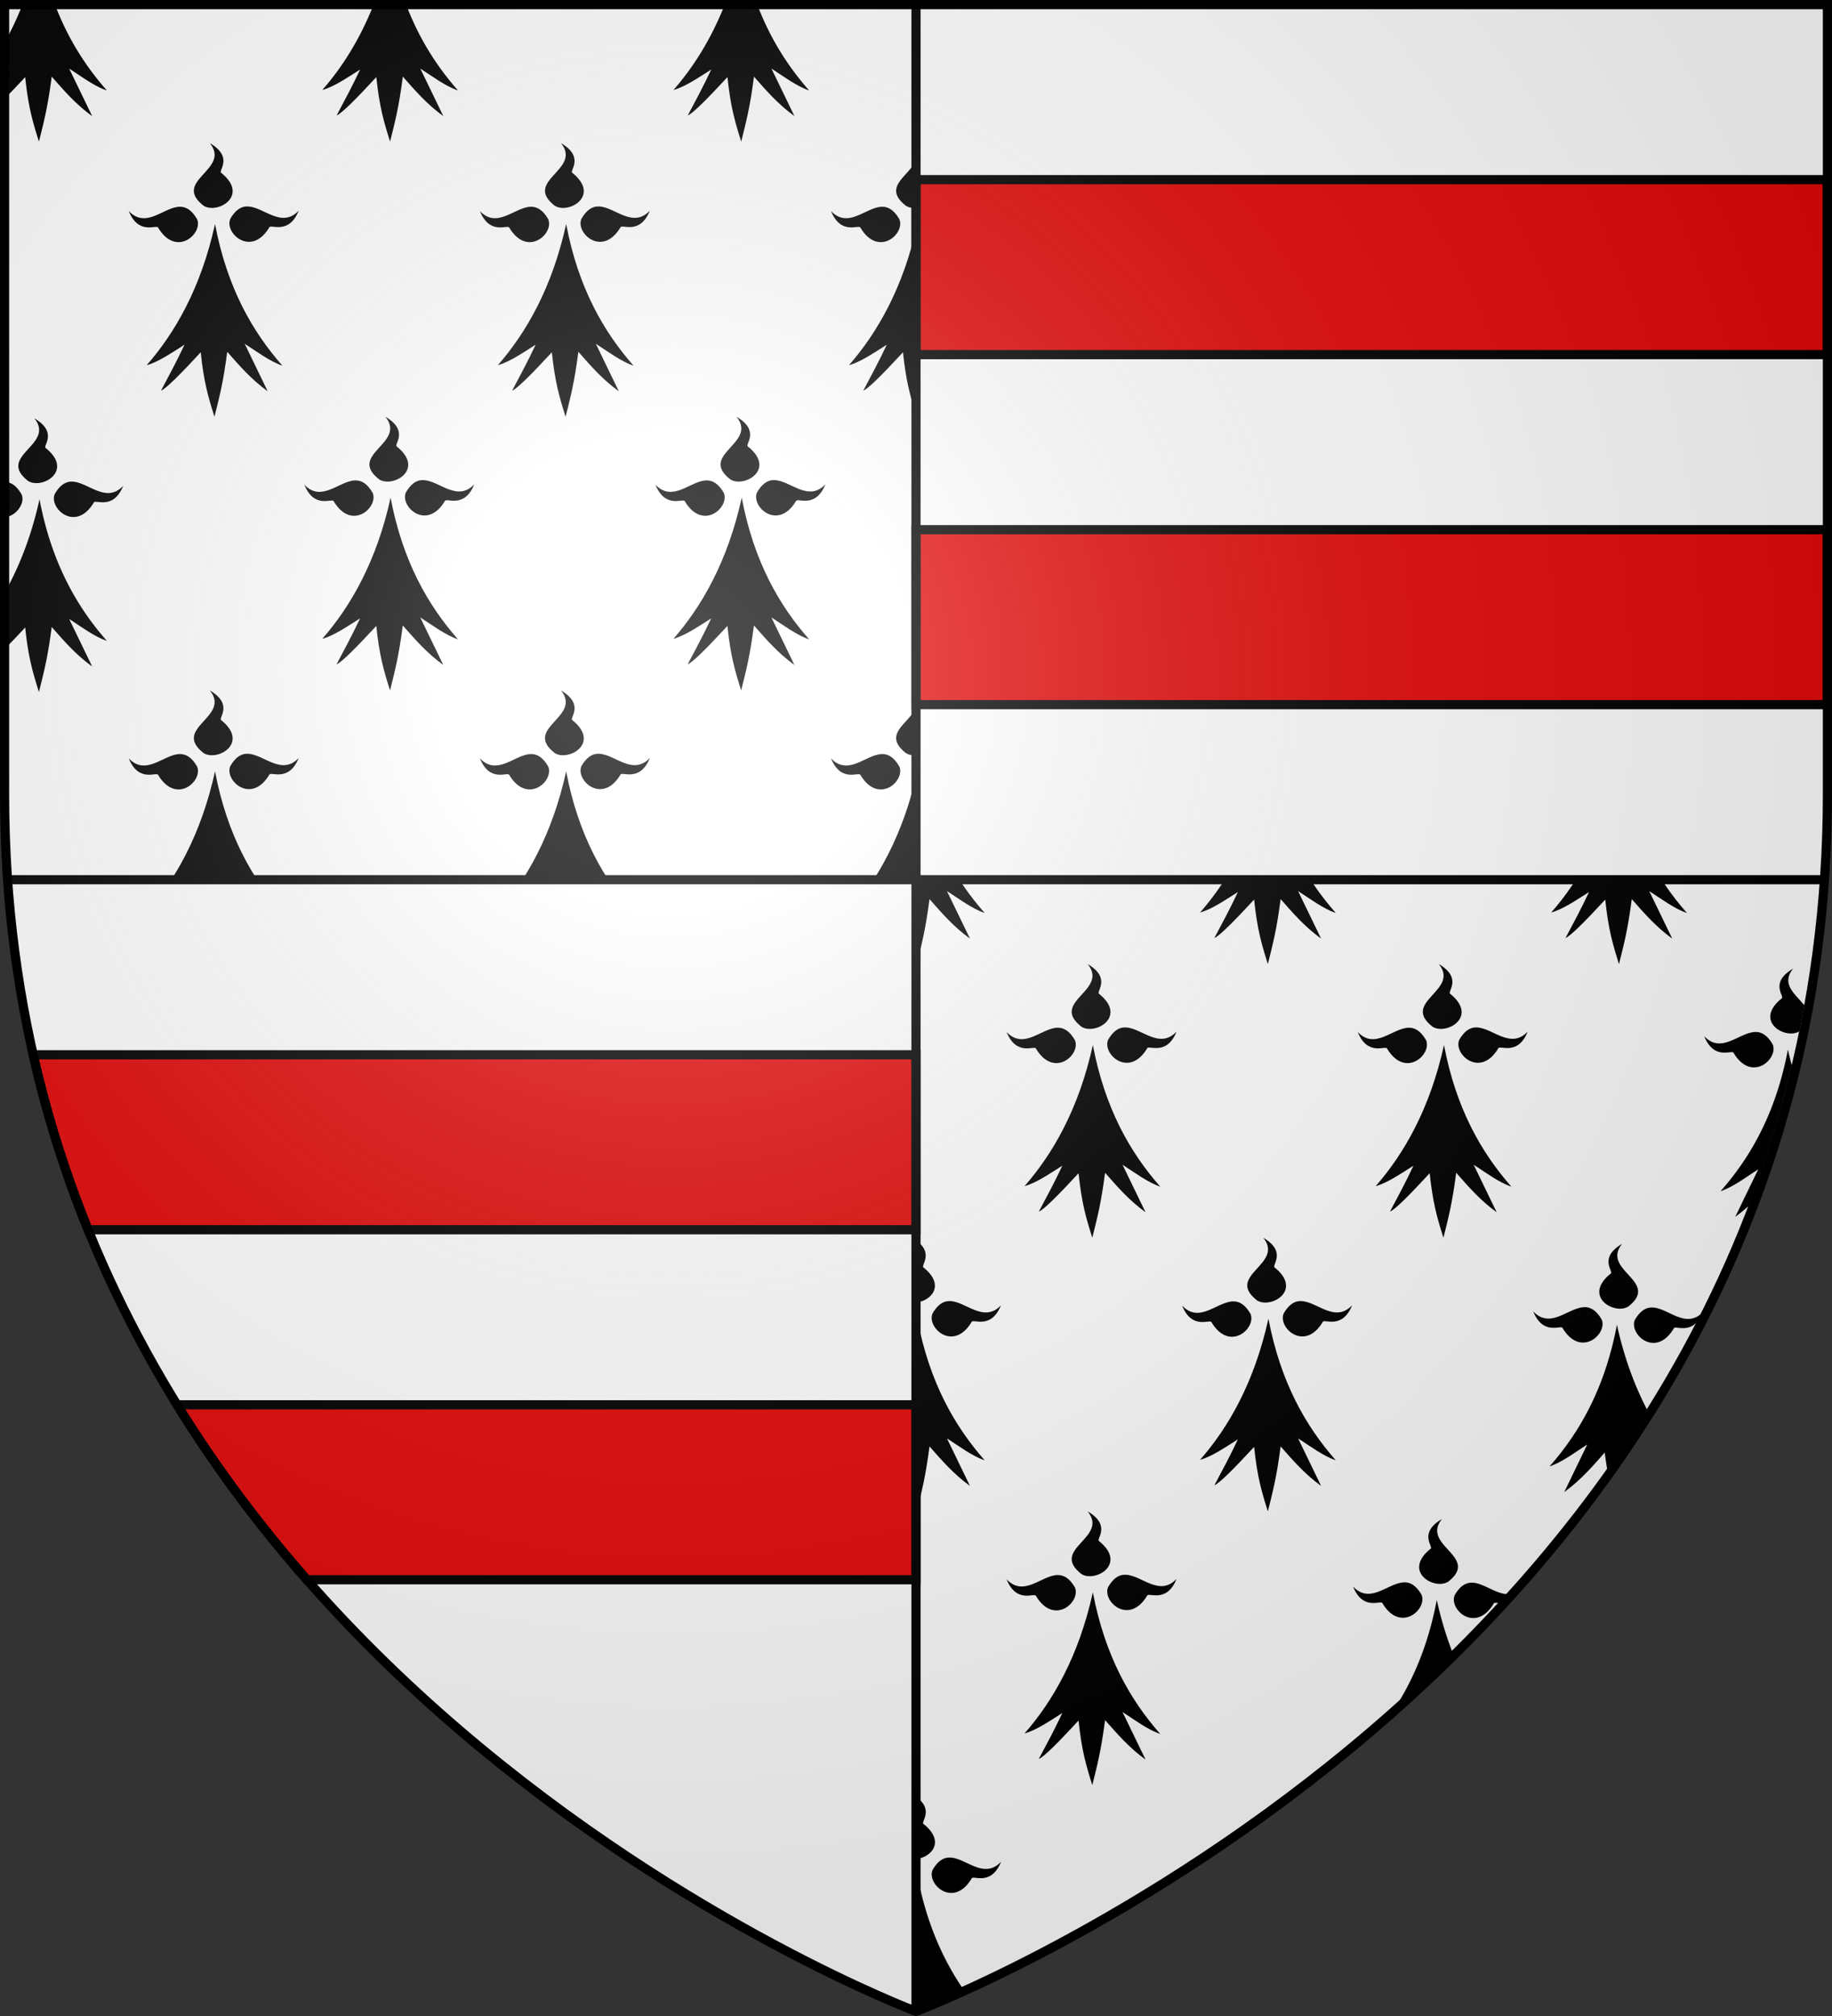 <svg xmlns="http://www.w3.org/2000/svg" xmlns:xlink="http://www.w3.org/1999/xlink" width="600" height="660" version="1.0"><rect width="100%" height="100%" fill="#333333" stroke="none"/><defs><radialGradient id="i" cx="-80" cy="-80" r="405" gradientUnits="userSpaceOnUse"><stop offset="0" style="stop-color:#fff;stop-opacity:.31"/><stop offset=".19" style="stop-color:#fff;stop-opacity:.25"/><stop offset=".6" style="stop-color:#6b6b6b;stop-opacity:.125"/><stop offset="1" style="stop-color:#000;stop-opacity:.125"/></radialGradient><path id="a" d="M-298.5-298.5h597V-40C298.5 246.31 0 358.5 0 358.5S-298.5 246.31-298.5-40z"/></defs><g transform="translate(300 300)"><use xlink:href="#a" width="600" height="660" style="fill:#fff"/><g transform="matrix(1 0 0 1.001 -1000 -300.69)"><path d="M998.75 587.5c7.045 8.737-12.652 12.23-2.03 20.5 4.529 2.808 15.076-3.28 5.78-10.75-1.2-.64 4.213-5.064-3.75-9.75m11.782 20.718c-1.763.167-3.49 1.257-5.094 4.032-2.01 4.652 6.83 12.732 12.781 2.812.421-1.21 6.358 2.655 9.625-5.469-5.602 5.886-11.36-1.142-16.562-1.375-.255-.01-.499-.023-.75 0m-21.813.094c-5.202.233-10.93 7.292-16.531 1.406 3.267 8.124 9.204 4.227 9.625 5.438 5.95 9.92 14.76 1.871 12.75-2.781-1.832-3.172-3.808-4.154-5.844-4.063m11.719 5.656c-3.496 15.887-9.299 28.238-15.969 37.907 1.829.828 3.406 1.55 4.938 2.218.342-.217.69-.442 1.031-.656-.146.311-.291.6-.437.906 2.002.871 3.701 1.628 5.125 2.22.217-.235.403-.417.625-.657.036.345.056.636.093.969 2.673 1.1 4.156 1.625 4.156 1.625s1.515-.546 4.282-1.688c.05-.364.106-.683.156-1.062.21.239.415.48.625.718 1.525-.633 3.399-1.43 5.563-2.375l-.47-.968c.34.217.687.46 1.032.687a385 385 0 0 0 4.625-2.062c-6.809-9.796-12.356-21.91-15.375-37.782" style="fill:#000;fill-opacity:1;fill-rule:evenodd;stroke:none;stroke-width:1px;stroke-linecap:butt;stroke-linejoin:miter;stroke-opacity:1;display:inline"/><path id="h" d="M826.25 497.5c7.045 8.737-12.652 12.23-2.031 20.5 4.53 2.808 15.077-3.28 5.781-10.75-1.201-.64 4.212-5.064-3.75-9.75m11.781 20.718c-1.762.167-3.49 1.257-5.093 4.032-2.011 4.652 6.83 12.732 12.78 2.812.422-1.21 6.358 2.655 9.626-5.469-5.602 5.886-11.36-1.142-16.563-1.375-.254-.01-.498-.023-.75 0m-21.812.094c-3.634.163-7.545 3.664-11.469 3.75.894.99 1.788 1.96 2.688 2.938.993-.098 1.74-.23 1.875.156 5.95 9.92 14.76 1.871 12.75-2.781-1.833-3.172-3.809-4.154-5.844-4.063m11.718 5.656A119 119 0 0 1 822.845 541a504 504 0 0 0 17.875 16.843c-5.627-9.075-10.152-20.05-12.782-33.875" style="fill:#000;fill-opacity:1;fill-rule:evenodd;stroke:none;stroke-width:1px;stroke-linecap:butt;stroke-linejoin:miter;stroke-opacity:1;display:inline"/><path id="c" d="M768.75 407.5c7.045 8.737-12.652 12.23-2.03 20.5 4.529 2.808 15.076-3.28 5.78-10.75-1.2-.64 4.213-5.064-3.75-9.75m11.782 20.718c-1.762.167-3.49 1.257-5.094 4.032-2.01 4.652 6.83 12.732 12.781 2.812.421-1.21 6.358 2.655 9.625-5.469-5.602 5.886-11.36-1.142-16.562-1.375-.255-.01-.499-.023-.75 0m-21.813.094c-5.202.233-10.93 7.292-16.531 1.406 3.267 8.124 9.204 4.227 9.625 5.438 5.95 9.92 14.76 1.871 12.75-2.781-1.832-3.172-3.808-4.154-5.844-4.063m11.719 5.656c-2.516 11.434-6.229 21.036-10.594 29.125a411 411 0 0 0 13.469 20.032c.368-2.136.752-4.524 1.125-7.375 3.977 4.51 7.87 9.036 13.25 12.906l-7.531-15.531c3.9 2.493 8.207 5.765 12.343 7.156-9.807-11.124-18.102-25.495-22.062-46.313" style="fill:#000;fill-opacity:1;fill-rule:evenodd;stroke:none;stroke-width:1px;stroke-linecap:butt;stroke-linejoin:miter;stroke-opacity:1;display:inline"/><path id="g" d="M822.376 2.187c-4.604 11.618-10.515 20.745-16.813 27.938 3.856-1.058 8.183-4.057 12.375-6.688-2.563 5.458-5.124 10.184-7.687 15 1.53-.519 6.403-5.399 13-12.531 1.034 9.805 2.41 14.445 4.5 21.094 1.663-6.638 2.867-11.163 4.187-21.25 3.977 4.51 7.87 9.036 13.25 12.906l-7.531-15.531c3.9 2.493 8.207 5.765 12.343 7.156-6.646-7.538-12.62-16.577-17-28.094z" style="fill:#000;fill-opacity:1;fill-rule:evenodd;stroke:none;display:inline"/><path id="b" d="M768.735 47.5c7.044 8.737-12.653 12.23-2.032 20.5 4.53 2.808 15.077-3.28 5.782-10.75-1.202-.64 4.212-5.064-3.75-9.75m11.78 20.718c-1.761.167-3.49 1.257-5.093 4.032-2.01 4.652 6.83 12.732 12.781 2.812.421-1.21 6.358 2.655 9.625-5.469-5.602 5.886-11.36-1.142-16.562-1.375-.255-.01-.498-.023-.75 0m-21.812.094c-5.202.233-10.93 7.292-16.531 1.406 3.267 8.124 9.204 4.227 9.625 5.438 5.95 9.92 14.76 1.871 12.75-2.781-1.832-3.172-3.808-4.154-5.844-4.063m11.719 5.656c-4.581 20.815-13.098 35.562-22.375 46.157 3.856-1.058 8.183-4.057 12.375-6.688-2.563 5.458-5.124 10.184-7.687 15 1.53-.519 6.403-5.399 13-12.531 1.034 9.805 2.41 14.445 4.5 21.094 1.663-6.638 2.867-11.163 4.187-21.25 3.977 4.51 7.87 9.036 13.25 12.906l-7.531-15.531c3.9 2.493 8.207 5.765 12.344 7.156-9.808-11.124-18.103-25.495-22.063-46.313" style="fill:#000;fill-opacity:1;fill-rule:evenodd;stroke:none;display:inline"/><use xlink:href="#b" width="600" height="660" style="display:inline" transform="translate(57.5 89.5)"/><use xlink:href="#b" width="600" height="660" style="display:inline" transform="translate(0 179)"/><use xlink:href="#b" width="600" height="660" style="display:inline" transform="translate(57.5 268.5)"/><use xlink:href="#b" width="600" height="660" style="display:inline" transform="translate(115)"/><use xlink:href="#b" width="600" height="660" style="display:inline" transform="translate(172.5 89.5)"/><use xlink:href="#b" width="600" height="660" style="display:inline" transform="translate(115 179)"/><use xlink:href="#b" width="600" height="660" style="display:inline" transform="translate(172.5 268.5)"/><use xlink:href="#b" width="600" height="660" style="display:inline" transform="translate(115 358)"/><use xlink:href="#b" width="600" height="660" style="display:inline" transform="translate(172.5 447.5)"/><use xlink:href="#b" width="600" height="660" style="display:inline" transform="translate(230)"/><use xlink:href="#b" width="600" height="660" style="display:inline" transform="translate(287.5 89.5)"/><use xlink:href="#b" width="600" height="660" style="display:inline" transform="translate(230 179)"/><use xlink:href="#b" width="600" height="660" style="display:inline" transform="translate(287.5 268.5)"/><use xlink:href="#b" width="600" height="660" style="display:inline" transform="translate(230 358)"/><use xlink:href="#b" width="600" height="660" style="display:inline" transform="translate(287.5 447.5)"/><use xlink:href="#b" width="600" height="660" style="display:inline" transform="translate(345)"/><use xlink:href="#b" width="600" height="660" style="display:inline" transform="translate(402.5 89.5)"/><use xlink:href="#b" width="600" height="660" style="display:inline" transform="translate(345 179)"/><use xlink:href="#b" width="600" height="660" style="display:inline" transform="translate(402.5 268.5)"/><use xlink:href="#b" width="600" height="660" style="display:inline" transform="translate(345 358)"/><use xlink:href="#b" width="600" height="660" style="display:inline" transform="translate(460)"/><use xlink:href="#b" width="600" height="660" style="display:inline" transform="translate(460 179)"/><use xlink:href="#c" width="600" height="660" style="display:inline"/><use xlink:href="#c" width="600" height="660" style="display:inline" transform="matrix(-1 0 0 1 2000 0)"/><use xlink:href="#d" width="600" height="660" style="display:inline" transform="matrix(-1 0 0 1 2000 0)"/><use xlink:href="#e" width="600" height="660" style="display:inline" transform="matrix(-1 0 0 1 2000 0)"/><use xlink:href="#f" width="600" height="660" style="display:inline" transform="matrix(-1 0 0 1 1998.5 0)"/><use xlink:href="#g" width="600" height="660" style="display:inline" transform="translate(115)"/><use xlink:href="#g" width="600" height="660" style="display:inline" transform="translate(230)"/><use xlink:href="#g" width="600" height="660" style="display:inline" transform="translate(345)"/><use xlink:href="#h" width="600" height="660" style="display:inline" transform="matrix(-1 0 0 1 1998.5 0)"/><path id="d" d="M711.25 137.5c7.045 8.737-12.652 12.23-2.031 20.5 4.53 2.808 15.077-3.28 5.781-10.75-1.201-.64 4.212-5.064-3.75-9.75m11.781 20.718c-1.762.167-3.49 1.257-5.093 4.032-2.011 4.652 6.83 12.732 12.78 2.812.422-1.21 6.358 2.655 9.626-5.469-5.602 5.886-11.36-1.142-16.563-1.375-.254-.01-.498-.023-.75 0m-21.531.094v11.563c3.843-.364 6.816-4.6 5.563-7.5-1.747-3.023-3.628-4.051-5.563-4.063m11.438 5.656c-2.675 12.155-6.711 22.228-11.438 30.625v9.75c.476-.303.964-.609 1.438-.906-.475 1.01-.964 1.972-1.438 2.938v6.593a283 283 0 0 0 6.75-7.062c1.034 9.805 2.411 14.445 4.5 21.094 1.663-6.638 2.868-11.163 4.188-21.25 3.976 4.51 7.869 9.036 13.25 12.906l-7.532-15.531c3.9 2.493 8.208 5.765 12.344 7.156-9.807-11.124-18.103-25.495-22.062-46.313" style="fill:#000;fill-opacity:1;fill-rule:evenodd;stroke:none;stroke-width:1px;stroke-linecap:butt;stroke-linejoin:miter;stroke-opacity:1;display:inline"/><path id="e" d="M707.375 2.187c-1.782 4.497-3.748 8.628-5.875 12.406v9.75c.476-.303.964-.609 1.438-.906-.475 1.01-.964 1.972-1.438 2.938v6.593a283 283 0 0 0 6.75-7.062c1.034 9.805 2.411 14.445 4.5 21.094 1.663-6.638 2.868-11.163 4.188-21.25 3.976 4.51 7.869 9.036 13.25 12.906l-7.532-15.531c3.9 2.493 8.208 5.765 12.344 7.156-6.646-7.538-12.621-16.577-17-28.094z" style="fill:#000;fill-opacity:1;fill-rule:evenodd;stroke:none;display:inline"/><path id="f" d="M711.25 317.5c4.135 5.128-.934 8.459-3.687 12a370 370 0 0 0 1.625 8.468q.016.016.031.032c4.53 2.808 15.077-3.28 5.781-10.75-1.2-.64 4.213-5.064-3.75-9.75m11.782 20.718c-1.762.167-3.49 1.257-5.094 4.032-2.01 4.652 6.83 12.732 12.781 2.812.421-1.21 6.358 2.655 9.625-5.469-5.602 5.886-11.36-1.142-16.562-1.375-.255-.01-.499-.023-.75 0m-10.094 5.75a128 128 0 0 1-1.281 5.22 367 367 0 0 0 14.093 45.874 51 51 0 0 0 4.438 3.594l-7.531-15.531c3.9 2.493 8.207 5.765 12.343 7.156-9.807-11.124-18.102-25.495-22.062-46.313" style="fill:#000;fill-opacity:1;fill-rule:evenodd;stroke:none;display:inline"/></g><path d="M298.5-298.5V-40c0 9.525-.33 18.858-.969 28H0v-286.5z" style="opacity:1;fill:#fff;fill-opacity:1;fill-rule:nonzero;stroke:none;stroke-width:1;stroke-linecap:butt;stroke-linejoin:round;stroke-miterlimit:4;stroke-dasharray:none;stroke-opacity:1"/><path d="M-297.531-12C-278.97 253.65 0 358.5 0 358.5V-12z" style="fill:#fff"/><path d="M300 58.813v57.28h298.5v-57.28zm0 114.593v57.281h298.5v-57.28zM10.875 345.313a368.6 368.6 0 0 0 17.969 57.28H300v-57.28zM58 459.906c12.89 20.875 27.293 39.956 42.5 57.281H300v-57.28z" style="opacity:1;fill:#e20909;fill-opacity:1;fill-rule:nonzero;stroke:#000;stroke-width:3;stroke-linecap:butt;stroke-linejoin:miter;stroke-miterlimit:4;stroke-dasharray:none;stroke-dashoffset:0;stroke-opacity:1" transform="translate(-300 -300)"/><path d="M300 658.5V1.5M597.531 288H2.47" style="opacity:1;fill:none;fill-opacity:1;fill-rule:nonzero;stroke:#000;stroke-width:3;stroke-linecap:butt;stroke-linejoin:miter;stroke-miterlimit:4;stroke-dasharray:none;stroke-dashoffset:0;stroke-opacity:1" transform="translate(-300 -300)"/></g><use xlink:href="#a" width="600" height="660" style="fill:url(#i)" transform="translate(300 300)"/><use xlink:href="#a" width="600" height="660" style="fill:none;stroke:#000;stroke-width:3" transform="translate(300 300)"/></svg>